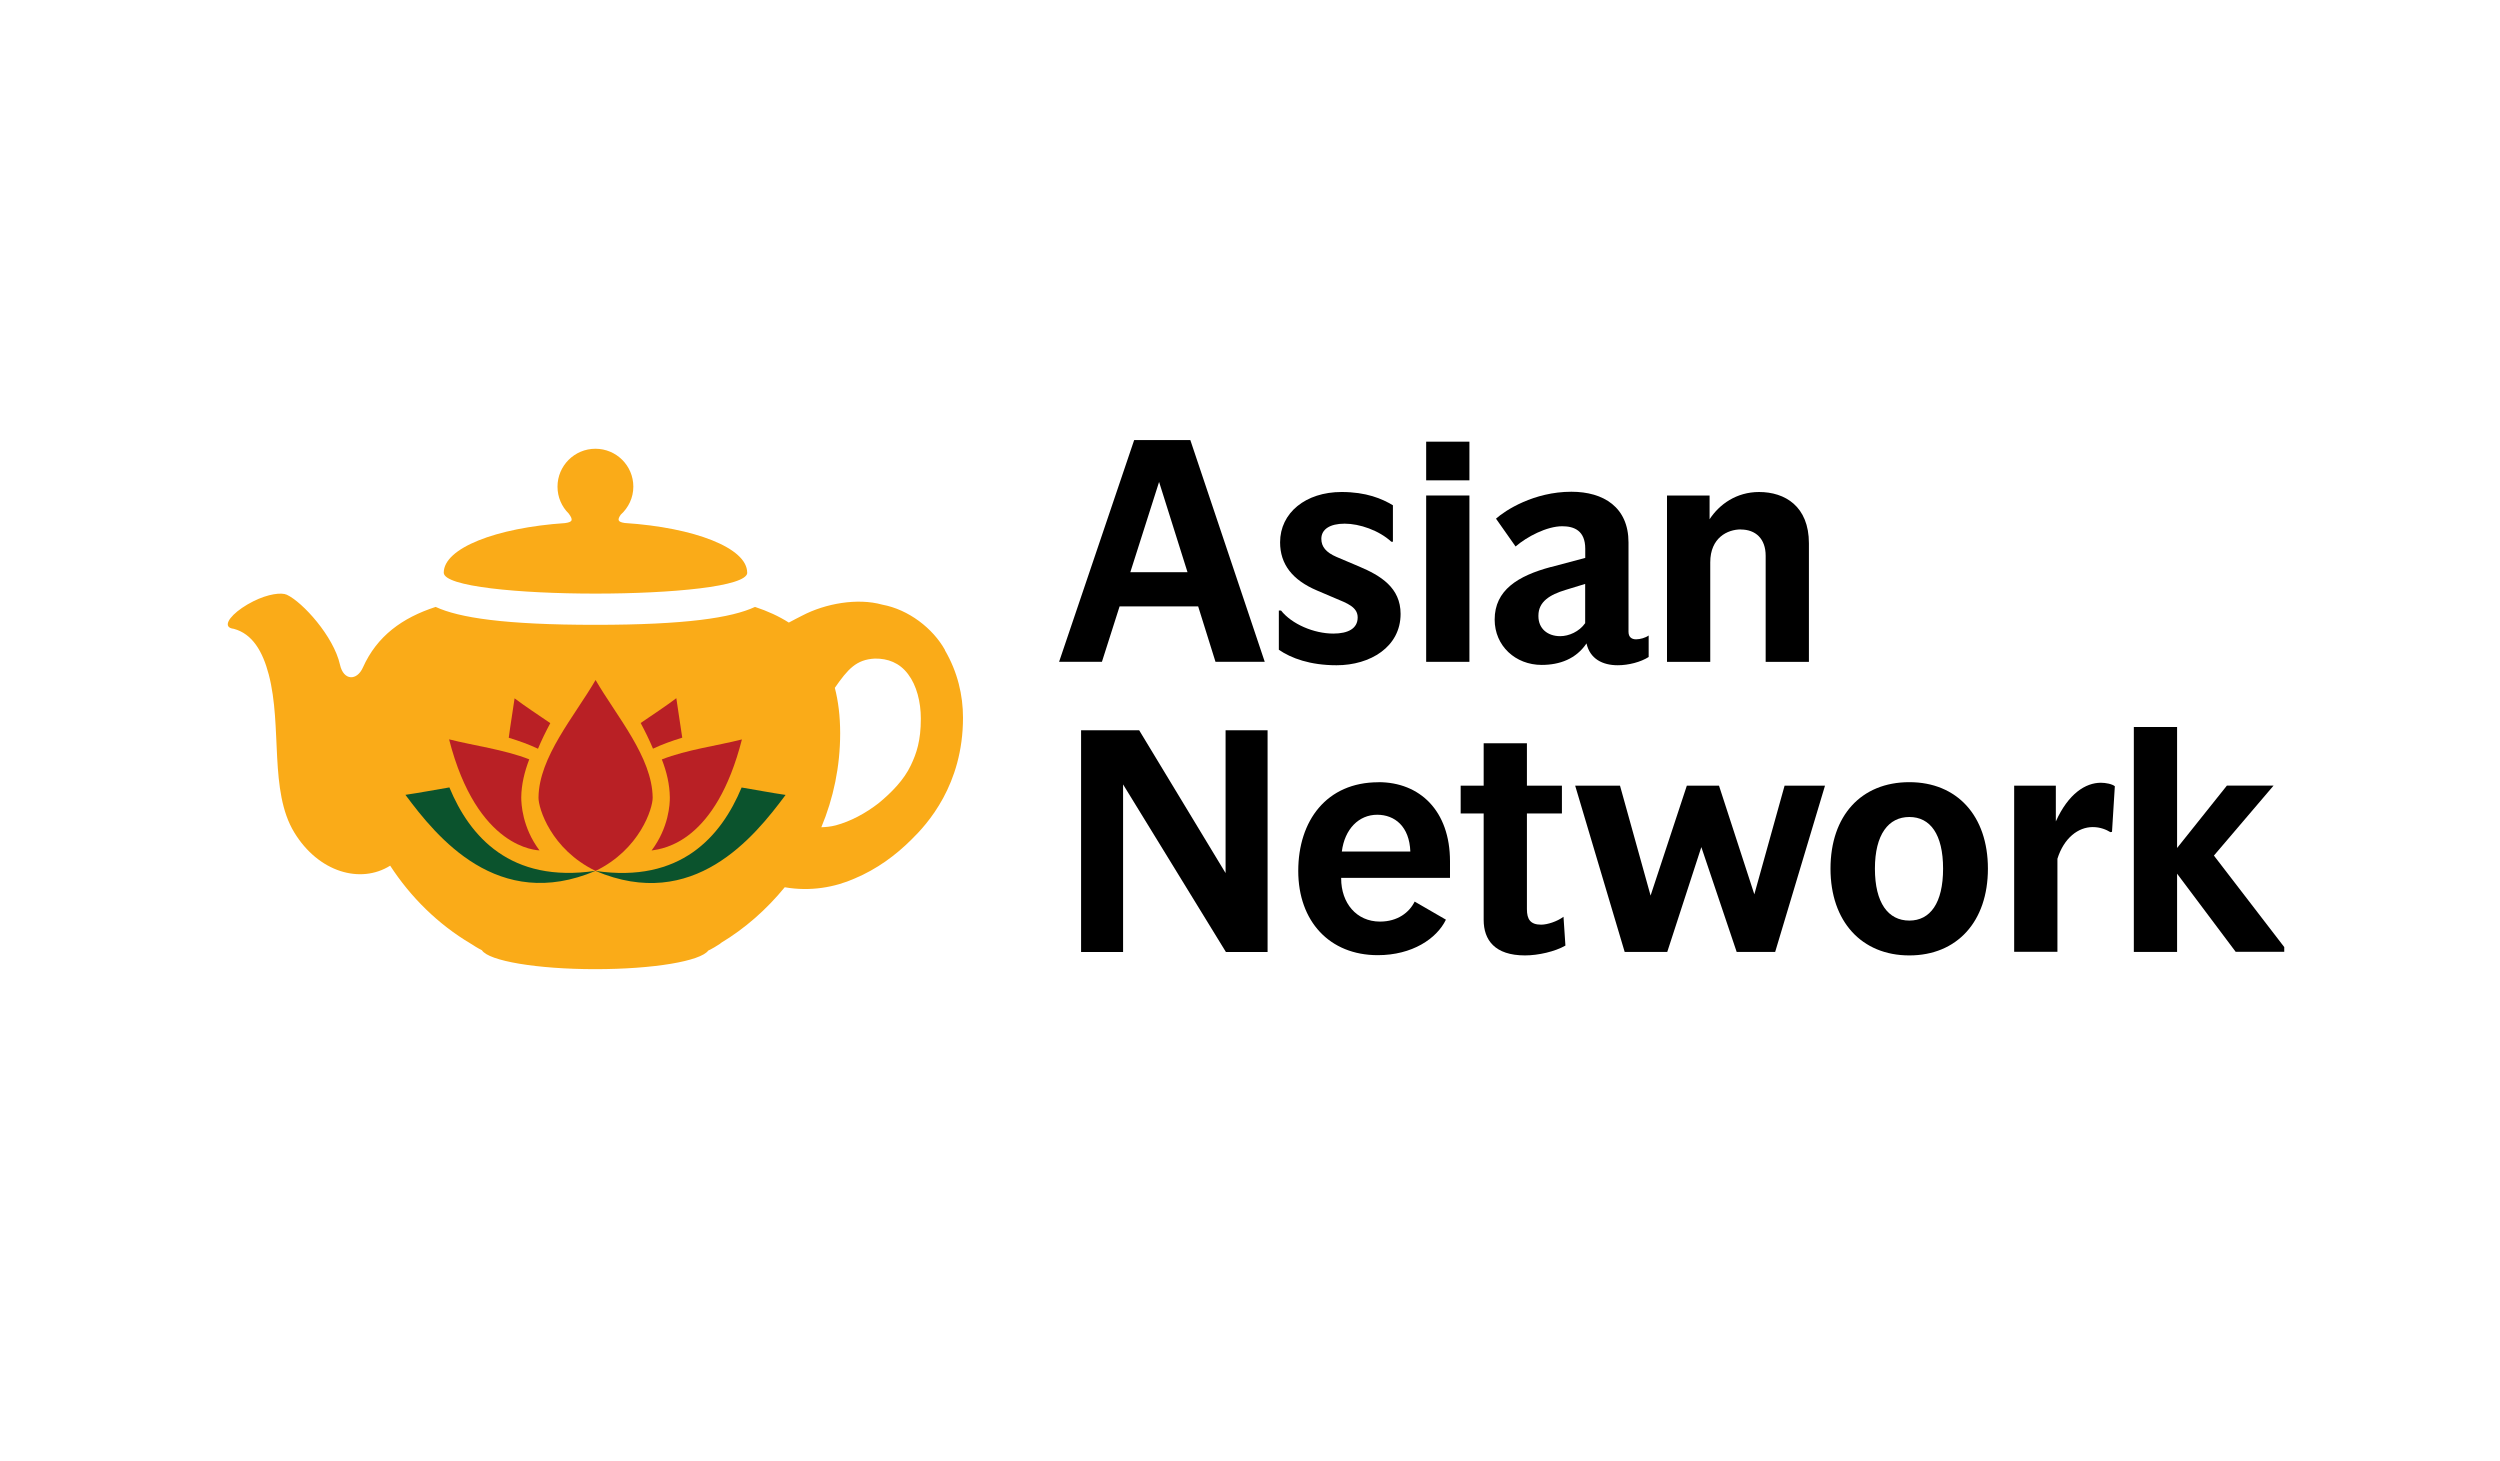 <?xml version="1.0" encoding="UTF-8"?>
<svg id="Layer_1" data-name="Layer 1" xmlns="http://www.w3.org/2000/svg" viewBox="0 0 300 175.29">
  <defs>
    <style>
      .cls-1 {
        fill: #faab18;
      }

      .cls-2 {
        fill: #0b532d;
      }

      .cls-3 {
        fill: #b92025;
      }
    </style>
  </defs>
  <path class="cls-1" d="M113.41,78.02c-1.46-2.63-4.39-4.88-7.53-5.46-3-.84-6.85-.13-9.59,1.3-.57.28-1.1.57-1.63.85-1.21-.77-2.57-1.39-4.06-1.88-2.79,1.3-8.3,2.15-19.16,2.15s-16.36-.85-19.16-2.15c-4,1.3-7.04,3.49-8.73,7.27-.72,1.62-2.32,1.6-2.75-.33-.76-3.41-4.48-7.51-6.38-8.4-.63-.3-2.24-.11-4.03.79-1.99,1-3.33,2.33-3.01,2.97.1.19.34.29.68.33,2.23.6,3.46,2.7,4.19,5.48,1.64,6.25.03,13.97,3.06,18.95,2.91,4.79,7.96,6.22,11.51,3.99,2.47,3.8,5.76,7.04,9.67,9.36h0c.39.25.82.53,1.34.79.81,1.28,6.59,2.27,13.6,2.27s12.64-.97,13.56-2.23c.6-.29,1.08-.6,1.51-.88h-.05c2.96-1.77,5.55-4.07,7.72-6.72,3.08.54,6.02,0,8.39-1.05,2.68-1.13,4.9-2.77,6.8-4.66,1.92-1.87,6.2-6.56,6.2-14.64,0-2.68-.64-5.47-2.17-8.09ZM109.3,91.84c-.82,1.74-2.3,3.25-3.85,4.53-1.59,1.24-3.4,2.2-5.15,2.67-.61.16-1.18.21-1.74.23,1.45-3.47,2.26-7.28,2.26-11.28,0-2.06-.23-3.86-.64-5.45,1.57-2.26,2.58-3.4,4.81-3.51,1.53-.02,2.95.49,3.98,1.87,1.03,1.35,1.53,3.34,1.53,5.33,0,2.66-.51,4.16-1.2,5.61Z"/>
  <path class="cls-1" d="M89.66,68.71c0-2.95-6.31-5.4-14.68-5.95-.83-.12-.94-.36-.49-1,.92-.83,1.51-2.03,1.51-3.36,0-2.52-2.04-4.55-4.55-4.55s-4.55,2.04-4.55,4.55c0,1.26.51,2.4,1.34,3.22.56.76.5,1.02-.42,1.15-8.31.56-14.57,3.01-14.57,5.95,0,3.35,36.42,3.35,36.42,0Z"/>
  <g>
    <path d="M127.09,79.42l9.01-26.61h6.74l8.93,26.61h-5.91l-2.08-6.65h-9.43l-2.12,6.65h-5.15ZM142.5,68.66l-3.41-10.83-3.45,10.83h6.85Z"/>
    <path d="M167.15,60.64v4.37h-.19c-1.48-1.37-3.82-2.17-5.6-2.17s-2.8.68-2.8,1.82c0,.95.57,1.63,1.82,2.17l2.69,1.14c2.61,1.1,5,2.55,5,5.7,0,3.95-3.63,6.16-7.68,6.16-3.18,0-5.45-.84-6.93-1.86v-4.71h.26c1.29,1.63,3.94,2.77,6.28,2.77,1.78,0,2.92-.61,2.92-1.94,0-1.25-1.29-1.71-2.65-2.28l-2.23-.95c-2.95-1.25-4.43-3.15-4.43-5.78,0-3.54,3.07-6.04,7.38-6.04,2.95,0,4.85.8,6.17,1.6Z"/>
    <path d="M171.14,53h5.19v4.64h-5.19v-4.64ZM171.14,79.42v-19.96h5.19v19.96h-5.19Z"/>
    <path d="M186.1,68.05l4.13-1.1v-1.1c0-2.17-1.33-2.7-2.76-2.7-1.85,0-4.24,1.25-5.6,2.43l-2.35-3.34c1.1-.99,4.54-3.23,9.05-3.23,3.86,0,6.85,1.86,6.85,6.08v10.72c0,.68.42.91.91.91s1.14-.19,1.51-.46v2.58c-.95.61-2.42.99-3.71.99-1.82,0-3.33-.76-3.75-2.62-1.25,1.86-3.22,2.58-5.38,2.58-3.14,0-5.64-2.28-5.64-5.44,0-3.54,2.8-5.25,6.74-6.31ZM187.23,76.34c1.02,0,2.27-.53,2.99-1.56v-4.71l-2.35.72c-1.89.57-3.26,1.41-3.26,3.08v.08c0,1.48,1.1,2.39,2.61,2.39Z"/>
    <path d="M208.9,63.53c-1.59,0-3.67.99-3.67,3.95v11.94h-5.19v-19.96h5.11v2.85c1.17-1.79,3.22-3.27,5.94-3.27,3.1,0,5.98,1.71,5.98,6.16v14.22h-5.19v-12.73c0-2.05-1.21-3.15-2.99-3.15Z"/>
    <path d="M152.11,87.63v26.61h-5l-12.34-20.11v20.11h-5.04v-26.61h6.97l10.37,17.14v-17.14h5.03Z"/>
    <path d="M165.41,93.86c4.96,0,8.59,3.42,8.59,9.5v1.98h-13.06v.08c0,2.93,1.82,5.17,4.66,5.17,2.12,0,3.52-1.1,4.16-2.4l3.75,2.17c-1.1,2.28-4.05,4.26-8.18,4.26-5.79,0-9.54-4.07-9.54-10.11s3.41-10.64,9.62-10.64ZM165.26,97.77c-2.2,0-3.9,1.71-4.24,4.41h8.22c-.11-3-1.86-4.41-3.98-4.41Z"/>
    <path d="M184.93,110.96c.76,0,1.93-.38,2.69-.95l.23,3.46c-1.25.72-3.26,1.18-4.85,1.18-3.63,0-4.96-1.86-4.96-4.26v-12.77h-2.76v-3.34h2.76v-5.09h5.19v5.09h4.2v3.34h-4.2v11.48c0,1.22.42,1.86,1.7,1.86Z"/>
    <path d="M206.28,94.28l4.24,13.04,3.63-13.04h4.85l-5.98,19.95h-4.62l-4.24-12.58-4.09,12.58h-5.11l-5.94-19.95h5.38l3.67,13.19,4.35-13.19h3.86Z"/>
    <path d="M229.12,93.86c5.72,0,9.43,4.03,9.43,10.38s-3.71,10.41-9.43,10.41-9.46-4.07-9.46-10.41,3.67-10.38,9.46-10.38ZM229.12,110.47c2.5,0,4.05-2.09,4.05-6.23s-1.55-6.2-4.05-6.2-4.13,2.09-4.13,6.2,1.59,6.23,4.13,6.23Z"/>
    <path d="M241.7,114.23v-19.95h5v4.29c1.51-3.34,3.56-4.64,5.41-4.64.57,0,1.36.15,1.67.42l-.34,5.47-.19.04c-.49-.3-1.21-.61-2.12-.61-1.74,0-3.45,1.29-4.24,3.8v11.17h-5.19Z"/>
    <path d="M268.29,114.23l-7.04-9.39v9.39h-5.19v-26.99h5.19v14.52l5.98-7.49h5.6l-7.16,8.4,8.44,10.98v.57h-5.83Z"/>
  </g>
  <g>
    <path class="cls-2" d="M88.99,94.5c1.71.28,3.49.63,5.28.89-3.77,5.08-11.08,14.11-22.81,9.12,10.21,1.5,15.08-4.12,17.53-10Z"/>
    <path class="cls-3" d="M89.03,88.73c-3.14,12.3-9.32,13.1-10.84,13.33,2.08-2.77,2.2-5.62,2.19-6.37-.02-1.56-.38-3.08-.96-4.56,3.03-1.18,6.68-1.65,9.61-2.4Z"/>
    <path class="cls-3" d="M81.16,83.79c.21,1.51.48,3.11.71,4.73-1.24.38-2.43.81-3.51,1.32-.43-1.02-.93-2.05-1.48-3.08,1.49-1.02,2.99-2,4.28-2.98Z"/>
    <path class="cls-3" d="M78.32,95.71c.02,1.27-1.52,6.21-6.85,8.8-5.35-2.59-6.87-7.53-6.85-8.8.05-4.87,4.31-9.74,6.85-14.11,2.53,4.37,6.79,9.24,6.85,14.11Z"/>
    <path class="cls-2" d="M53.93,94.5c2.44,5.89,7.33,11.51,17.54,10-11.73,4.99-19.05-4.04-22.82-9.12,1.8-.26,3.58-.61,5.28-.89Z"/>
    <path class="cls-3" d="M66.04,86.77c-.55,1.03-1.06,2.06-1.48,3.08-1.07-.51-2.26-.94-3.51-1.32.21-1.62.49-3.22.7-4.73,1.3.98,2.8,1.96,4.29,2.98Z"/>
    <path class="cls-3" d="M63.51,91.12c-.57,1.49-.94,3.01-.96,4.56,0,.75.11,3.6,2.19,6.37-.25-.04-7.47-.11-10.85-13.33,2.93.75,6.59,1.22,9.62,2.4Z"/>
  </g>
</svg>